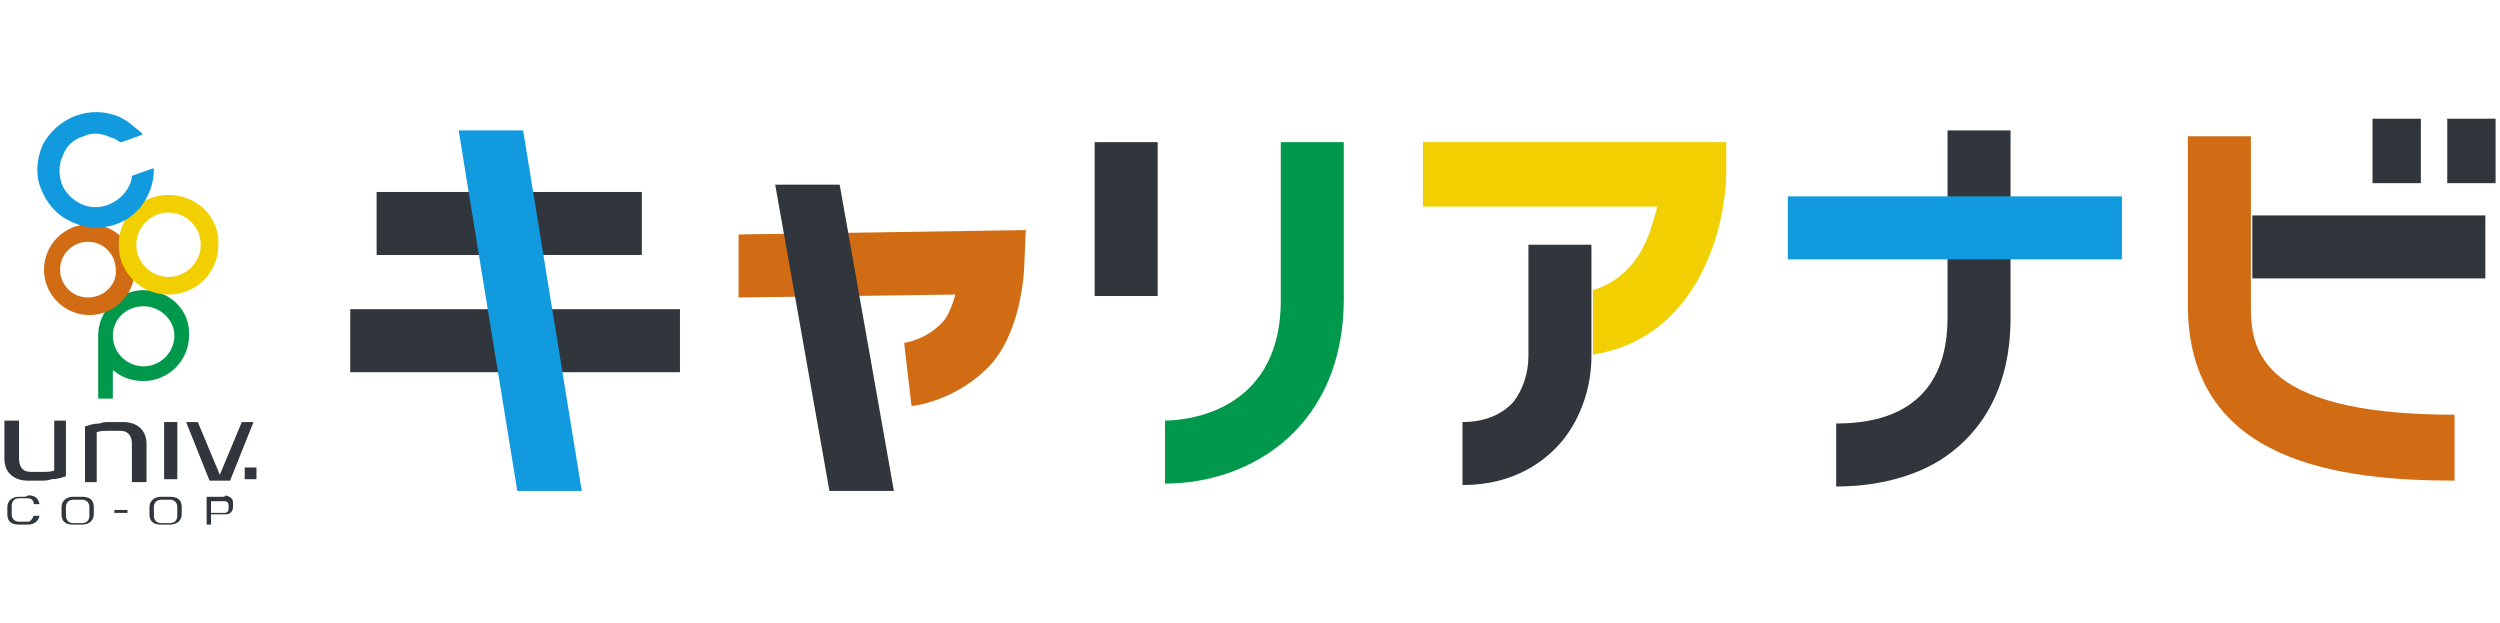 <?xml version="1.0" encoding="utf-8"?>
<!-- Generator: Adobe Illustrator 28.1.0, SVG Export Plug-In . SVG Version: 6.00 Build 0)  -->
<svg version="1.1" id="レイヤー_1" xmlns="http://www.w3.org/2000/svg" xmlns:xlink="http://www.w3.org/1999/xlink" x="0px"
	 y="0px" width="170.6px" height="42.5px" viewBox="0 0 170.6 42.5" style="enable-background:new 0 0 170.6 42.5;"
	 xml:space="preserve">
<style type="text/css">
	.st0{fill:#00984B;}
	.st1{fill:#D16C15;}
	.st2{fill:#F1CF00;}
	.st3{fill:#119BDE;}
	.st4{fill:#31363D;}
</style>
<g>
	<g>
		<g>
			<path class="st0" d="M9.8,19.8c-1.7,0-3.1,1.4-3.1,3.1v4.3c0,0,0,0,0,0h1c0,0,0,0,0,0v-1.8c0-0.1,0-0.2,0.2,0
				c0.5,0.4,1.2,0.6,1.9,0.6c1.7,0,3.1-1.4,3.1-3.1C13,21.2,11.6,19.8,9.8,19.8 M9.8,25c-1.1,0-2.1-0.9-2.1-2.1c0-1.1,0.9-2,2.1-2
				c1.1,0,2.1,0.9,2.1,2C11.9,24.1,10.9,25,9.8,25"/>
			<path class="st1" d="M6.1,15.3c-1.7,0-3.1,1.4-3.1,3.1c0,1.7,1.4,3.1,3.1,3.1c1.7,0,3.1-1.4,3.1-3.1C9.2,16.6,7.8,15.3,6.1,15.3
				 M6,20.3c-1.1,0-1.9-0.9-1.9-1.9c0-1.1,0.9-1.9,1.9-1.9c1.1,0,1.9,0.9,1.9,1.9C8,19.4,7.1,20.3,6,20.3"/>
			<path class="st2" d="M11.5,13.3c-1.9,0-3.4,1.5-3.4,3.4c0,1.9,1.5,3.4,3.4,3.4c1.9,0,3.4-1.5,3.4-3.4
				C15,14.8,13.4,13.3,11.5,13.3 M11.5,18.9c-1.2,0-2.2-1-2.2-2.2c0-1.2,1-2.2,2.2-2.2c1.2,0,2.2,1,2.2,2.2
				C13.7,17.9,12.7,18.9,11.5,18.9"/>
			<path class="st3" d="M10.1,13.3c0.3-0.6,0.4-1.2,0.4-1.8c0,0,0,0,0,0c0,0,0,0-0.1,0l-1.4,0.5c0,0,0,0,0,0c0,0.3-0.1,0.5-0.2,0.7
				c-0.6,1.2-2.1,1.8-3.3,1.2c-0.6-0.3-1.1-0.8-1.3-1.4c-0.2-0.6-0.2-1.3,0.1-1.9C4.5,10,5,9.5,5.7,9.3C6.3,9,7,9.1,7.6,9.4
				C7.8,9.4,8,9.6,8.2,9.7c0,0,0,0,0.1,0l1.4-0.5c0,0,0,0,0,0c0,0,0,0,0-0.1C9.2,8.7,8.8,8.3,8.2,8C6.2,7.1,3.9,8,2.9,9.9
				c-0.4,1-0.5,2-0.1,3c0.4,1,1.1,1.8,2,2.2C6.8,16.1,9.2,15.3,10.1,13.3"/>
			<rect x="11.2" y="28.8" class="st4" width="0.9" height="3.9"/>
			<polygon class="st4" points="16.5,28.8 15,32.4 13.5,28.8 12.7,28.8 14.3,32.8 15.7,32.8 17.3,28.8 			"/>
			<path class="st4" d="M3.7,28.8v3.3c-0.2,0.1-0.5,0.1-0.8,0.1c-0.3,0-0.6,0-0.8,0c-0.6,0-0.8-0.4-0.8-0.9v-0.2h0v-2.4H0.3v2.6
				c0,1,0.7,1.5,1.6,1.5c0.3,0,0.6,0,0.9,0c0.2,0,0.5,0,0.7-0.1c0.4,0,0.7-0.1,1-0.2v-3.8H3.7z"/>
			<path class="st4" d="M6.6,32.8v-3.3c0.2-0.1,0.5-0.1,0.8-0.1c0.3,0,0.6,0,0.8,0c0.6,0,0.8,0.4,0.8,0.9v0.2h0v2.4H10v-2.6
				c0-1-0.7-1.5-1.6-1.5c-0.3,0-0.6,0-0.9,0c-0.2,0-0.5,0-0.7,0.1c-0.4,0-0.7,0.1-1,0.2v3.8H6.6z"/>
			<rect x="16.7" y="31.9" class="st4" width="0.8" height="0.8"/>
			<path class="st4" d="M5.3,33.9l-0.3,0c-0.5,0-0.8,0.3-0.8,0.7v0.5c0,0.5,0.3,0.7,0.8,0.7c0,0,0.3,0,0.3,0l0.3,0
				c0.5,0,0.8-0.3,0.8-0.7v-0.5c0-0.5-0.3-0.7-0.8-0.7C5.6,33.9,5.3,33.9,5.3,33.9 M5.3,34.1l0.3,0c0.3,0,0.5,0.2,0.5,0.5l0,0.3
				l0,0.3c0,0.3-0.2,0.5-0.5,0.5c0,0-0.3,0-0.3,0s-0.3,0-0.3,0c-0.3,0-0.5-0.2-0.5-0.5v-0.3v-0.3c0-0.3,0.2-0.5,0.5-0.5L5.3,34.1"/>
			<path class="st4" d="M11.3,33.9l-0.3,0c-0.5,0-0.8,0.3-0.8,0.7v0.5c0,0.5,0.3,0.7,0.8,0.7c0,0,0.3,0,0.3,0l0.3,0
				c0.5,0,0.8-0.3,0.8-0.7v-0.5c0-0.5-0.3-0.7-0.8-0.7L11.3,33.9 M11.3,34.1l0.3,0c0.3,0,0.5,0.2,0.5,0.5l0,0.3l0,0.3
				c0,0.3-0.2,0.5-0.5,0.5c0,0-0.3,0-0.3,0s-0.3,0-0.3,0c-0.3,0-0.5-0.2-0.5-0.5v-0.3v-0.3c0-0.3,0.2-0.5,0.5-0.5
				C11,34.1,11.3,34.1,11.3,34.1"/>
			<path class="st4" d="M1.6,33.9l-0.3,0c-0.5,0-0.8,0.3-0.8,0.7v0.5c0,0.5,0.3,0.7,0.8,0.7c0,0,0.3,0,0.3,0l0.3,0
				c0.4,0,0.7-0.2,0.8-0.6H2.3c-0.1,0.2-0.2,0.4-0.4,0.4l-0.3,0l-0.3,0c-0.3,0-0.5-0.2-0.5-0.5l0-0.3l0-0.3c0-0.3,0.2-0.5,0.5-0.5
				c0,0,0.3,0,0.3,0l0.3,0c0.2,0,0.4,0.1,0.4,0.4h0.4c-0.1-0.4-0.3-0.6-0.8-0.6C1.9,33.9,1.6,33.9,1.6,33.9"/>
			<path class="st4" d="M15.2,33.9l-1.1,0v1.9h0.3v-0.7l0.8,0l0.2,0c0.3,0,0.5-0.2,0.5-0.5v-0.3c0-0.3-0.2-0.4-0.5-0.5
				C15.4,33.9,15.2,33.9,15.2,33.9 M14.4,35v-0.8l0.8,0l0.1,0c0.2,0,0.3,0.1,0.3,0.3l0,0.1l0,0.1c0,0.2-0.1,0.3-0.3,0.3l-0.1,0
				L14.4,35z"/>
			<rect x="7.8" y="34.8" class="st4" width="0.9" height="0.2"/>
		</g>
	</g>
	<g>
		<g>
			<rect x="74.7" y="9.7" class="st4" width="4.3" height="10.5"/>
			<path class="st0" d="M79.5,33v-4.3c0.8,0,7.9-0.2,7.9-8.2V9.7h4.3v10.7C91.7,29.1,85.4,33,79.5,33z"/>
		</g>
		<g>
			<path class="st1" d="M167.6,32.8c-7.9,0-18.3-1.2-18.3-12V9.3h4.3v11.4c0,2.7,0,7.6,13.9,7.6V32.8z"/>
			<rect x="161.9" y="8.1" class="st4" width="3.3" height="4.4"/>
			<rect x="167" y="8.1" class="st4" width="3.3" height="4.4"/>
		</g>
		<g>
			<rect x="25.7" y="13.1" class="st4" width="18.1" height="4.3"/>
			<rect x="23.9" y="21.1" class="st4" width="22.5" height="4.3"/>
			<polygon class="st3" points="35.3,33.5 39.7,33.5 35.7,8.9 31.3,8.9 			"/>
		</g>
		<g>
			<path class="st1" d="M62.2,27.7l-0.5-4.3c0,0,0,0,0,0c0,0,1.5-0.2,2.6-1.4c0.4-0.4,0.7-1.2,0.9-1.9l-14.8,0.2L50.4,16l19.6-0.3
				l-0.1,2.3c0,0.5-0.2,4.8-2.5,7.1C65.2,27.3,62.5,27.7,62.2,27.7z"/>
			<polygon class="st4" points="56.6,33.5 61,33.5 57.3,12.6 52.9,12.6 			"/>
		</g>
		<path class="st4" d="M99.8,33.1v-4.3c1.5,0,2.7-0.5,3.5-1.4c0.6-0.8,1-1.9,1-3.1v-7.6h4.3v7.6c0,2.1-0.7,4.2-2,5.8
			C105.5,31.4,103.4,33.1,99.8,33.1z"/>
		<g>
			<path class="st4" d="M125.3,33.2v-4.3c6.3,0,7.6-3.9,7.6-7.2V8.9h4.3v12.8c0,5.5-2.6,8.3-4.8,9.7C129.8,33,126.8,33.2,125.3,33.2
				z"/>
			<rect x="122" y="13.4" class="st3" width="22.8" height="4.3"/>
		</g>
	</g>
</g>
<rect x="153.7" y="14.7" class="st4" width="15.9" height="4.3"/>
<path class="st2" d="M97.1,9.8v4.3h16c-0.2,0.7-0.4,1.5-0.7,2.2c-0.8,1.9-2.1,3-3.7,3.5v4.3c0,0,0,0.1,0,0.1c7-1.1,9-8.3,9.1-12.3
	l0-2.2H97.1z"/>
</svg>
